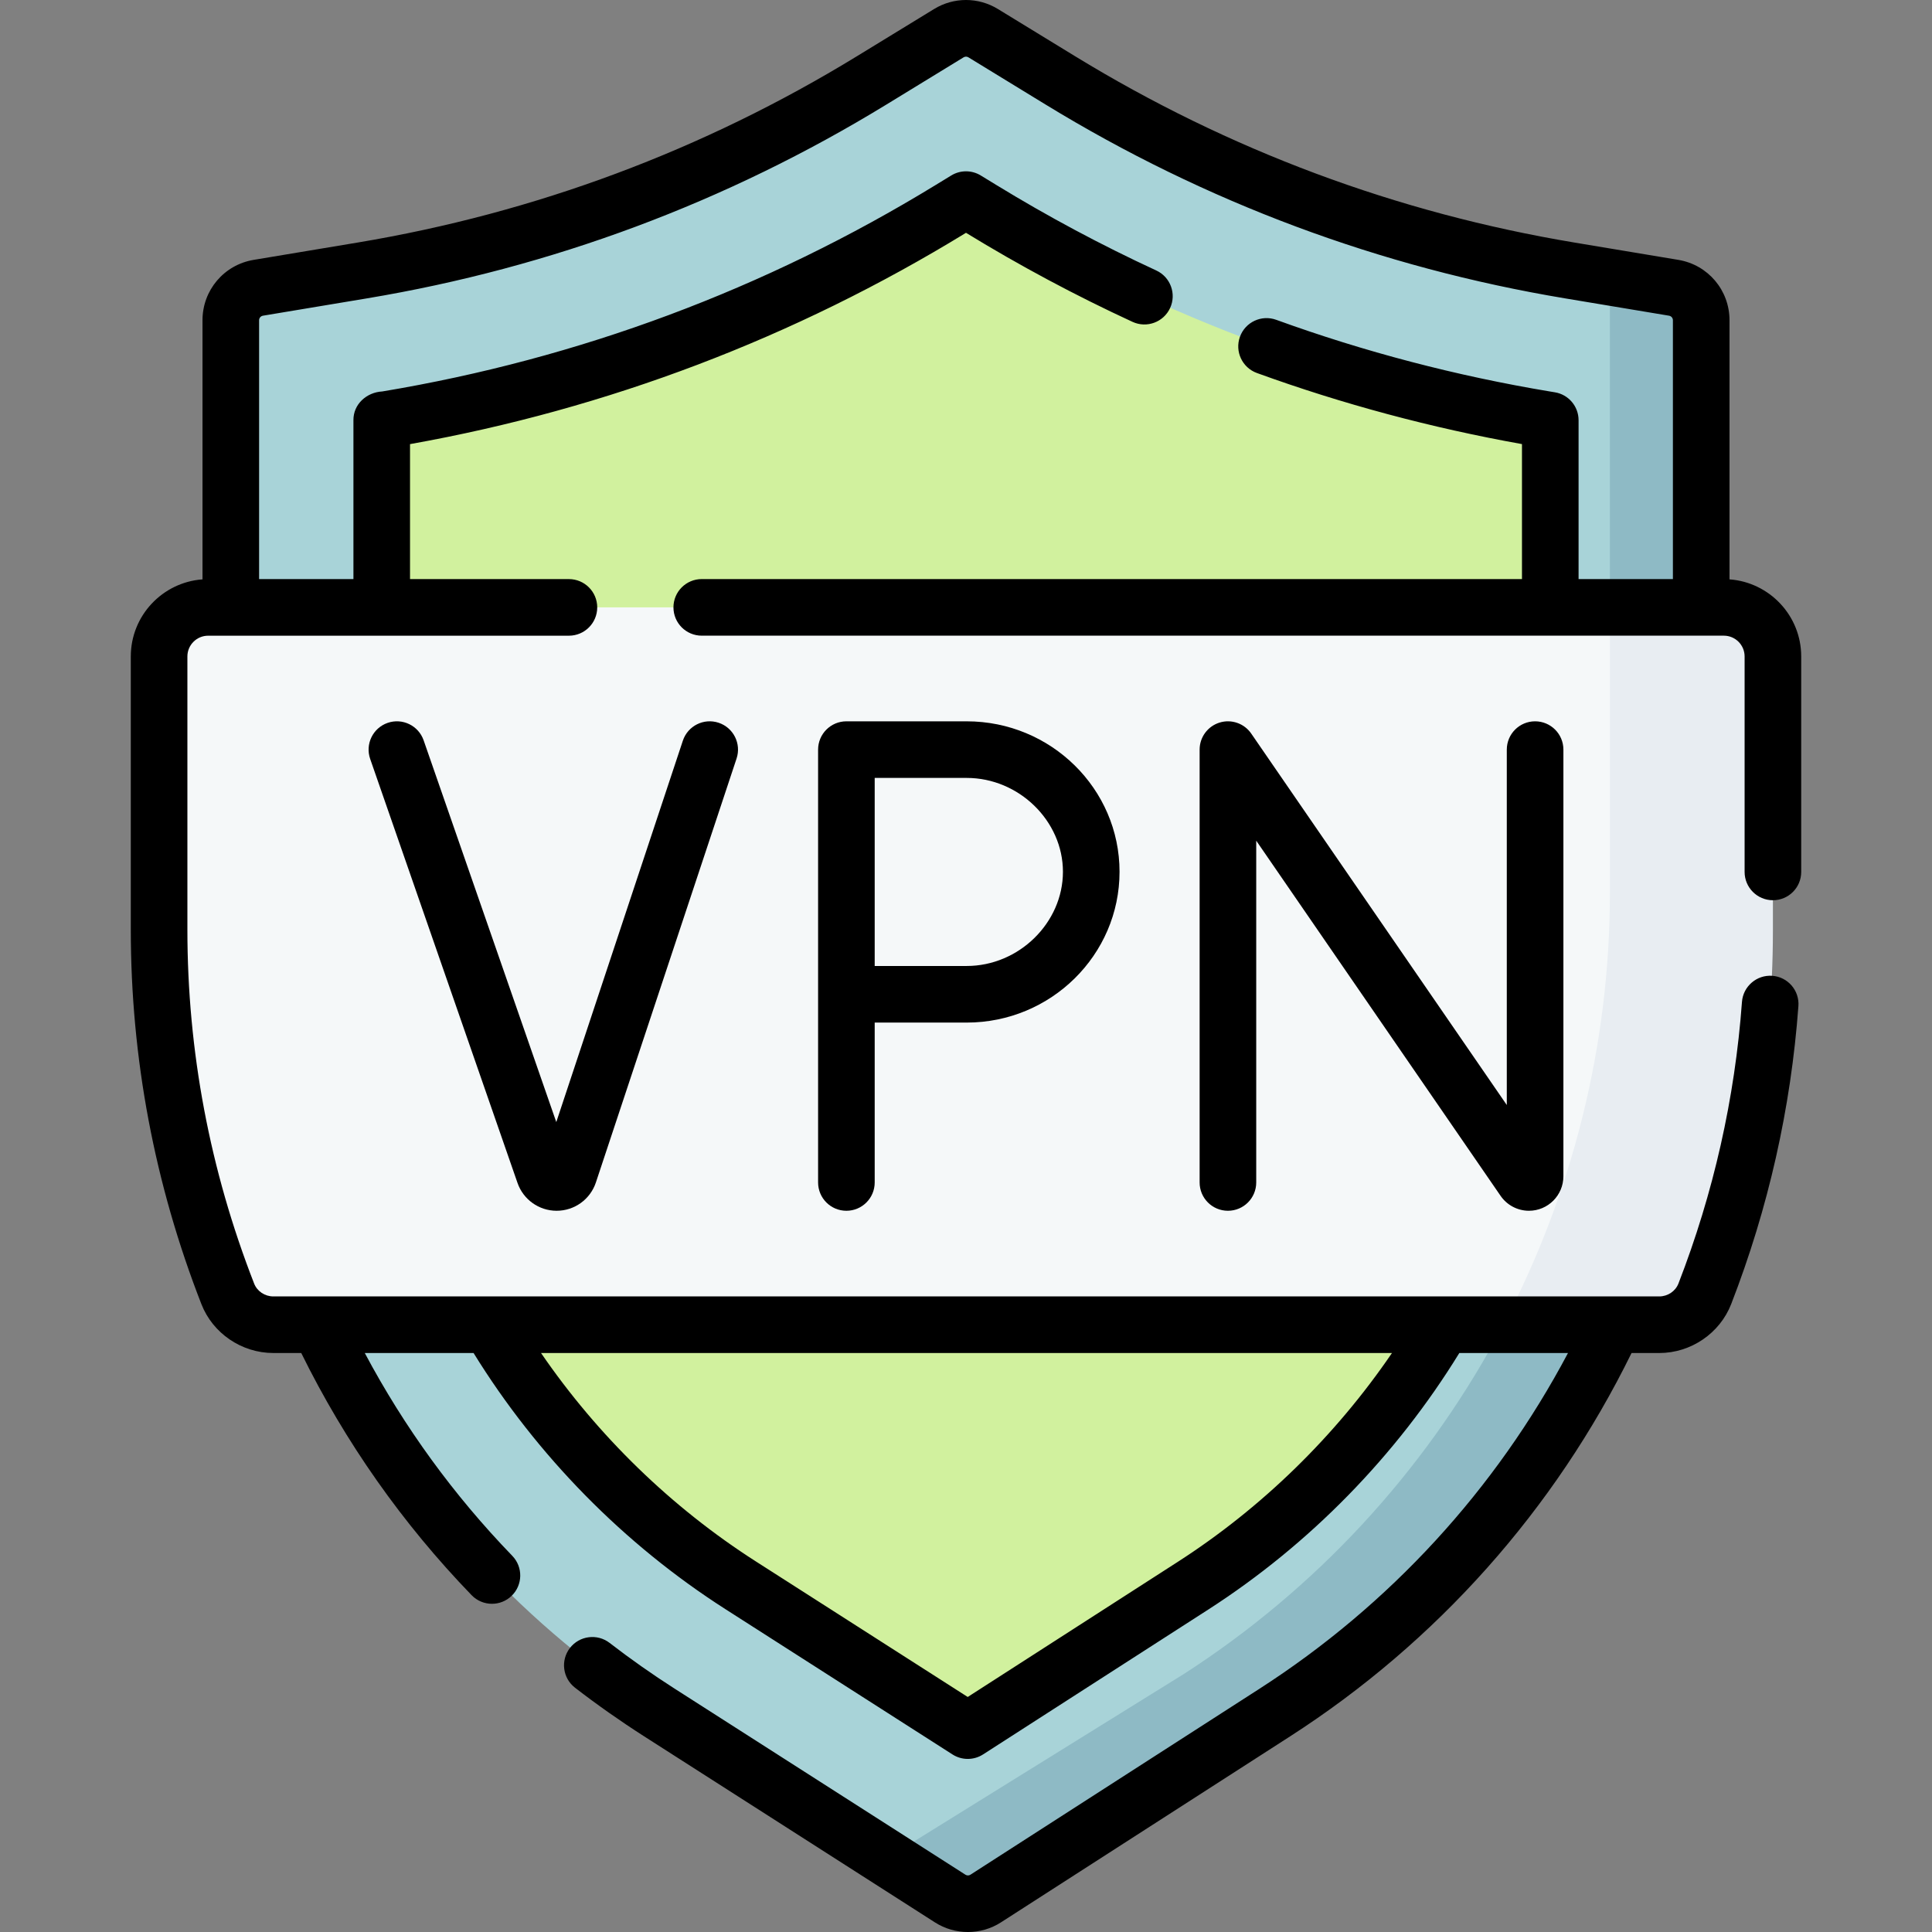 <svg id="Capa_1" enable-background="new 0 0 512.004 512.004" viewBox="0 0 512.004 512.004" xmlns="http://www.w3.org/2000/svg"><rect x="0" y="0" width="512.004" height="512.004" fill="#808080" stroke="none"/><g><g><path d="m251.291 497.97-16.209-5.537-60.365-38.622c-70.75-45.267-113.554-123.468-113.554-207.459v-161.479c0-4.265 3.084-7.905 7.291-8.607l27.478-4.58c47.846-7.974 93.71-25.084 135.088-50.396l20.429-12.497c2.795-1.71 6.312-1.71 9.106 0l20.429 12.497c41.378 25.312 87.242 42.422 135.088 50.396l10.569 1.762 9.877 7.057c4.207.701 7.291 4.341 7.291 8.607l1.129 156.423c0 83.778-41.07 157.123-111.529 202.447l-72.695 49.976c-2.869 1.845-6.55 1.85-9.423.012z" fill="#a8d3d8"/><path d="m450.842 84.872v161.87c0 83.78-42.59 161.81-113.05 207.13l-76.56 49.25c-2.87 1.85-6.55 1.85-9.42.01l-16.73-10.7 78.52-48.72c70.45-45.32 113.04-123.36 113.04-207.13v-163.14l16.91 2.82c4.2.71 7.29 4.35 7.29 8.61z" fill="#8ebac5"/><path d="m196.275 420.117c-29.075-18.603-53.204-44.44-69.777-74.719s-25.333-64.528-25.333-99.046v-129.916c0-2.927 2.116-5.41 4.999-5.915 52.147-9.139 101.564-27.97 146.69-55.671 1.935-1.188 4.363-1.188 6.298 0 45.127 27.701 94.544 46.532 146.691 55.671 2.883.505 4.999 2.988 4.999 5.915v130.306c0 34.43-8.719 68.604-25.213 98.825s-40.518 56.042-69.475 74.669l-56.447 36.31c-1.973 1.269-4.504 1.272-6.48.008z" fill="#d1f19e"/><path d="m452.268 168.724c7.18 0 13 5.82 13 13l-4.518 55.341c0 32.872-7.338 69.672-19.2 100.235-1.927 4.965-6.755 8.198-12.081 8.198l-31.057 5.564h-325.975c-5.319 0-10.141-3.224-12.074-8.179-11.967-30.674-18.201-63.506-18.201-96.531v-72.39c0-7.18 5.82-13 13-13h371.48z" fill="#f5f8f9"/><path d="m469.842 173.962v72.78c0 32.87-6.18 65.56-18.04 96.12-1.93 4.97-6.76 8.2-12.08 8.2h-41.31c18.26-34.78 28.23-73.96 28.23-114.48v-75.62h30.2c7.18 0 13 5.82 13 13z" fill="#e8edf2"/></g><g><path d="m469.842 238.573c4.143 0 7.5-3.357 7.5-7.5v-57.11c0-10.798-8.397-19.651-19.001-20.424v-68.666c0-7.964-5.702-14.695-13.558-16.004l-27.478-4.581c-47.115-7.853-91.663-24.471-132.408-49.395l-20.427-12.496c-5.222-3.195-11.711-3.196-16.935 0l-20.429 12.497c-40.744 24.923-85.292 41.542-132.407 49.396l-27.478 4.579c-7.856 1.31-13.558 8.04-13.558 16.005v68.665c-10.604.773-19.001 9.626-19.001 20.424v72.391c0 34.046 6.296 67.441 18.71 99.25 3.017 7.752 10.68 12.96 19.069 12.96h7.391c11.645 23.629 26.82 45.215 45.147 64.173 1.471 1.522 3.431 2.287 5.393 2.287 1.876 0 3.756-.7 5.212-2.107 2.978-2.88 3.058-7.628.179-10.605-15.516-16.05-28.637-34.096-39.092-53.747h28.832c16.804 27.217 39.832 50.664 66.728 67.872l60.195 38.513c1.232.789 2.637 1.183 4.042 1.183 1.411 0 2.822-.397 4.057-1.192l59.685-38.393c26.844-17.268 49.786-40.743 66.527-67.982h28.801c-19.165 36.174-47.253 66.785-81.804 89.003l-76.564 49.253c-.397.256-.912.257-1.316-.003l-77.091-49.321c-5.884-3.763-11.673-7.836-17.208-12.108-3.279-2.529-7.989-1.924-10.52 1.354-2.531 3.279-1.925 7.989 1.354 10.521 5.883 4.541 12.038 8.871 18.291 12.869l77.084 49.317c2.66 1.705 5.707 2.557 8.752 2.557 3.057 0 6.111-.857 8.773-2.573l76.559-49.249c38.938-25.039 70.157-60.107 90.532-101.619h7.341c8.392 0 16.057-5.219 19.072-12.987 9.831-25.336 15.823-51.9 17.808-78.954.304-4.131-2.8-7.726-6.931-8.028-4.119-.297-7.726 2.8-8.028 6.931-1.877 25.569-7.54 50.678-16.832 74.625-.793 2.042-2.838 3.414-5.089 3.414h-367.279c-2.253 0-4.299-1.366-5.093-3.406-11.736-30.071-17.687-61.631-17.687-93.804v-72.391c0-3.032 2.467-5.5 5.5-5.5h95.61c4.142 0 7.5-3.357 7.5-7.5s-3.358-7.5-7.5-7.5h-42.11v-35.771c52.366-9.35 101.918-28.182 147.34-56 14.228 8.713 29.079 16.655 44.138 23.602 3.76 1.731 8.217.093 9.952-3.669 1.734-3.761.093-8.217-3.669-9.952-14.461-6.677-28.726-14.3-42.401-22.665l-4.11-2.511c-2.401-1.467-5.419-1.467-7.819 0l-4.113 2.513c-45.145 27.615-94.502 46.029-146.677 54.727-4.125.22-7.685 3.353-7.639 7.622v42.1h-25v-68.59c0-.602.431-1.109 1.024-1.209l27.478-4.579c49.023-8.171 95.375-25.463 137.769-51.396l20.429-12.497c.395-.239.883-.239 1.278 0l20.428 12.497c42.396 25.934 88.748 43.226 137.77 51.396l27.478 4.579c.594.1 1.024.607 1.024 1.209v68.589h-24.999v-42.1c0-3.675-2.663-6.809-6.29-7.401l-1.326-.218c-24.788-4.131-49.186-10.521-72.514-18.991-3.894-1.413-8.195.597-9.609 4.49s.597 8.195 4.49 9.609c22.638 8.22 46.238 14.549 70.249 18.839v35.771h-217.37c-4.142 0-7.5 3.357-7.5 7.5s3.358 7.5 7.5 7.5h270.87c3.032 0 5.5 2.468 5.5 5.5v57.11c-.001 4.144 3.356 7.502 7.499 7.502zm-157.746 175.357-55.637 35.789-56.142-35.919c-22.377-14.317-41.885-33.275-56.938-55.237h225.512c-15 21.997-34.449 40.993-56.795 55.367z"/><path d="m399.32 198.658v94.187l-67.727-98.438c-1.861-2.705-5.267-3.887-8.404-2.911-3.137.975-5.274 3.877-5.274 7.162v114.711c0 4.143 3.357 7.5 7.5 7.5s7.5-3.357 7.5-7.5v-90.579l64.753 94.117c1.703 2.48 4.516 3.961 7.524 3.961 5.033 0 9.128-4.095 9.128-9.128v-113.082c0-4.143-3.357-7.5-7.5-7.5s-7.5 3.357-7.5 7.5z"/><path d="m180.963 196.295-33.54 101.069-35.155-101.169c-1.36-3.913-5.634-5.982-9.546-4.622-3.913 1.359-5.982 5.633-4.623 9.546l39.05 112.377c1.531 4.409 5.695 7.372 10.362 7.372 4.736 0 8.92-3.021 10.411-7.515l37.278-112.334c1.305-3.932-.825-8.176-4.756-9.48-3.933-1.308-8.176.825-9.481 4.756z"/><path d="m224.306 191.158c-4.142 0-7.5 3.357-7.5 7.5v114.711c0 4.143 3.358 7.5 7.5 7.5s7.5-3.357 7.5-7.5v-42.373h24.38c22.335 0 40.506-17.929 40.506-39.967 0-21.985-18.171-39.871-40.506-39.871zm57.386 39.871c0 13.533-11.681 24.967-25.506 24.967h-24.38v-49.838h24.38c13.825 0 25.506 11.389 25.506 24.871z"/></g></g><g/><g/><g/><g/><g/><g/><g/><g/><g/><g/><g/><g/><g/><g/><g/></svg>